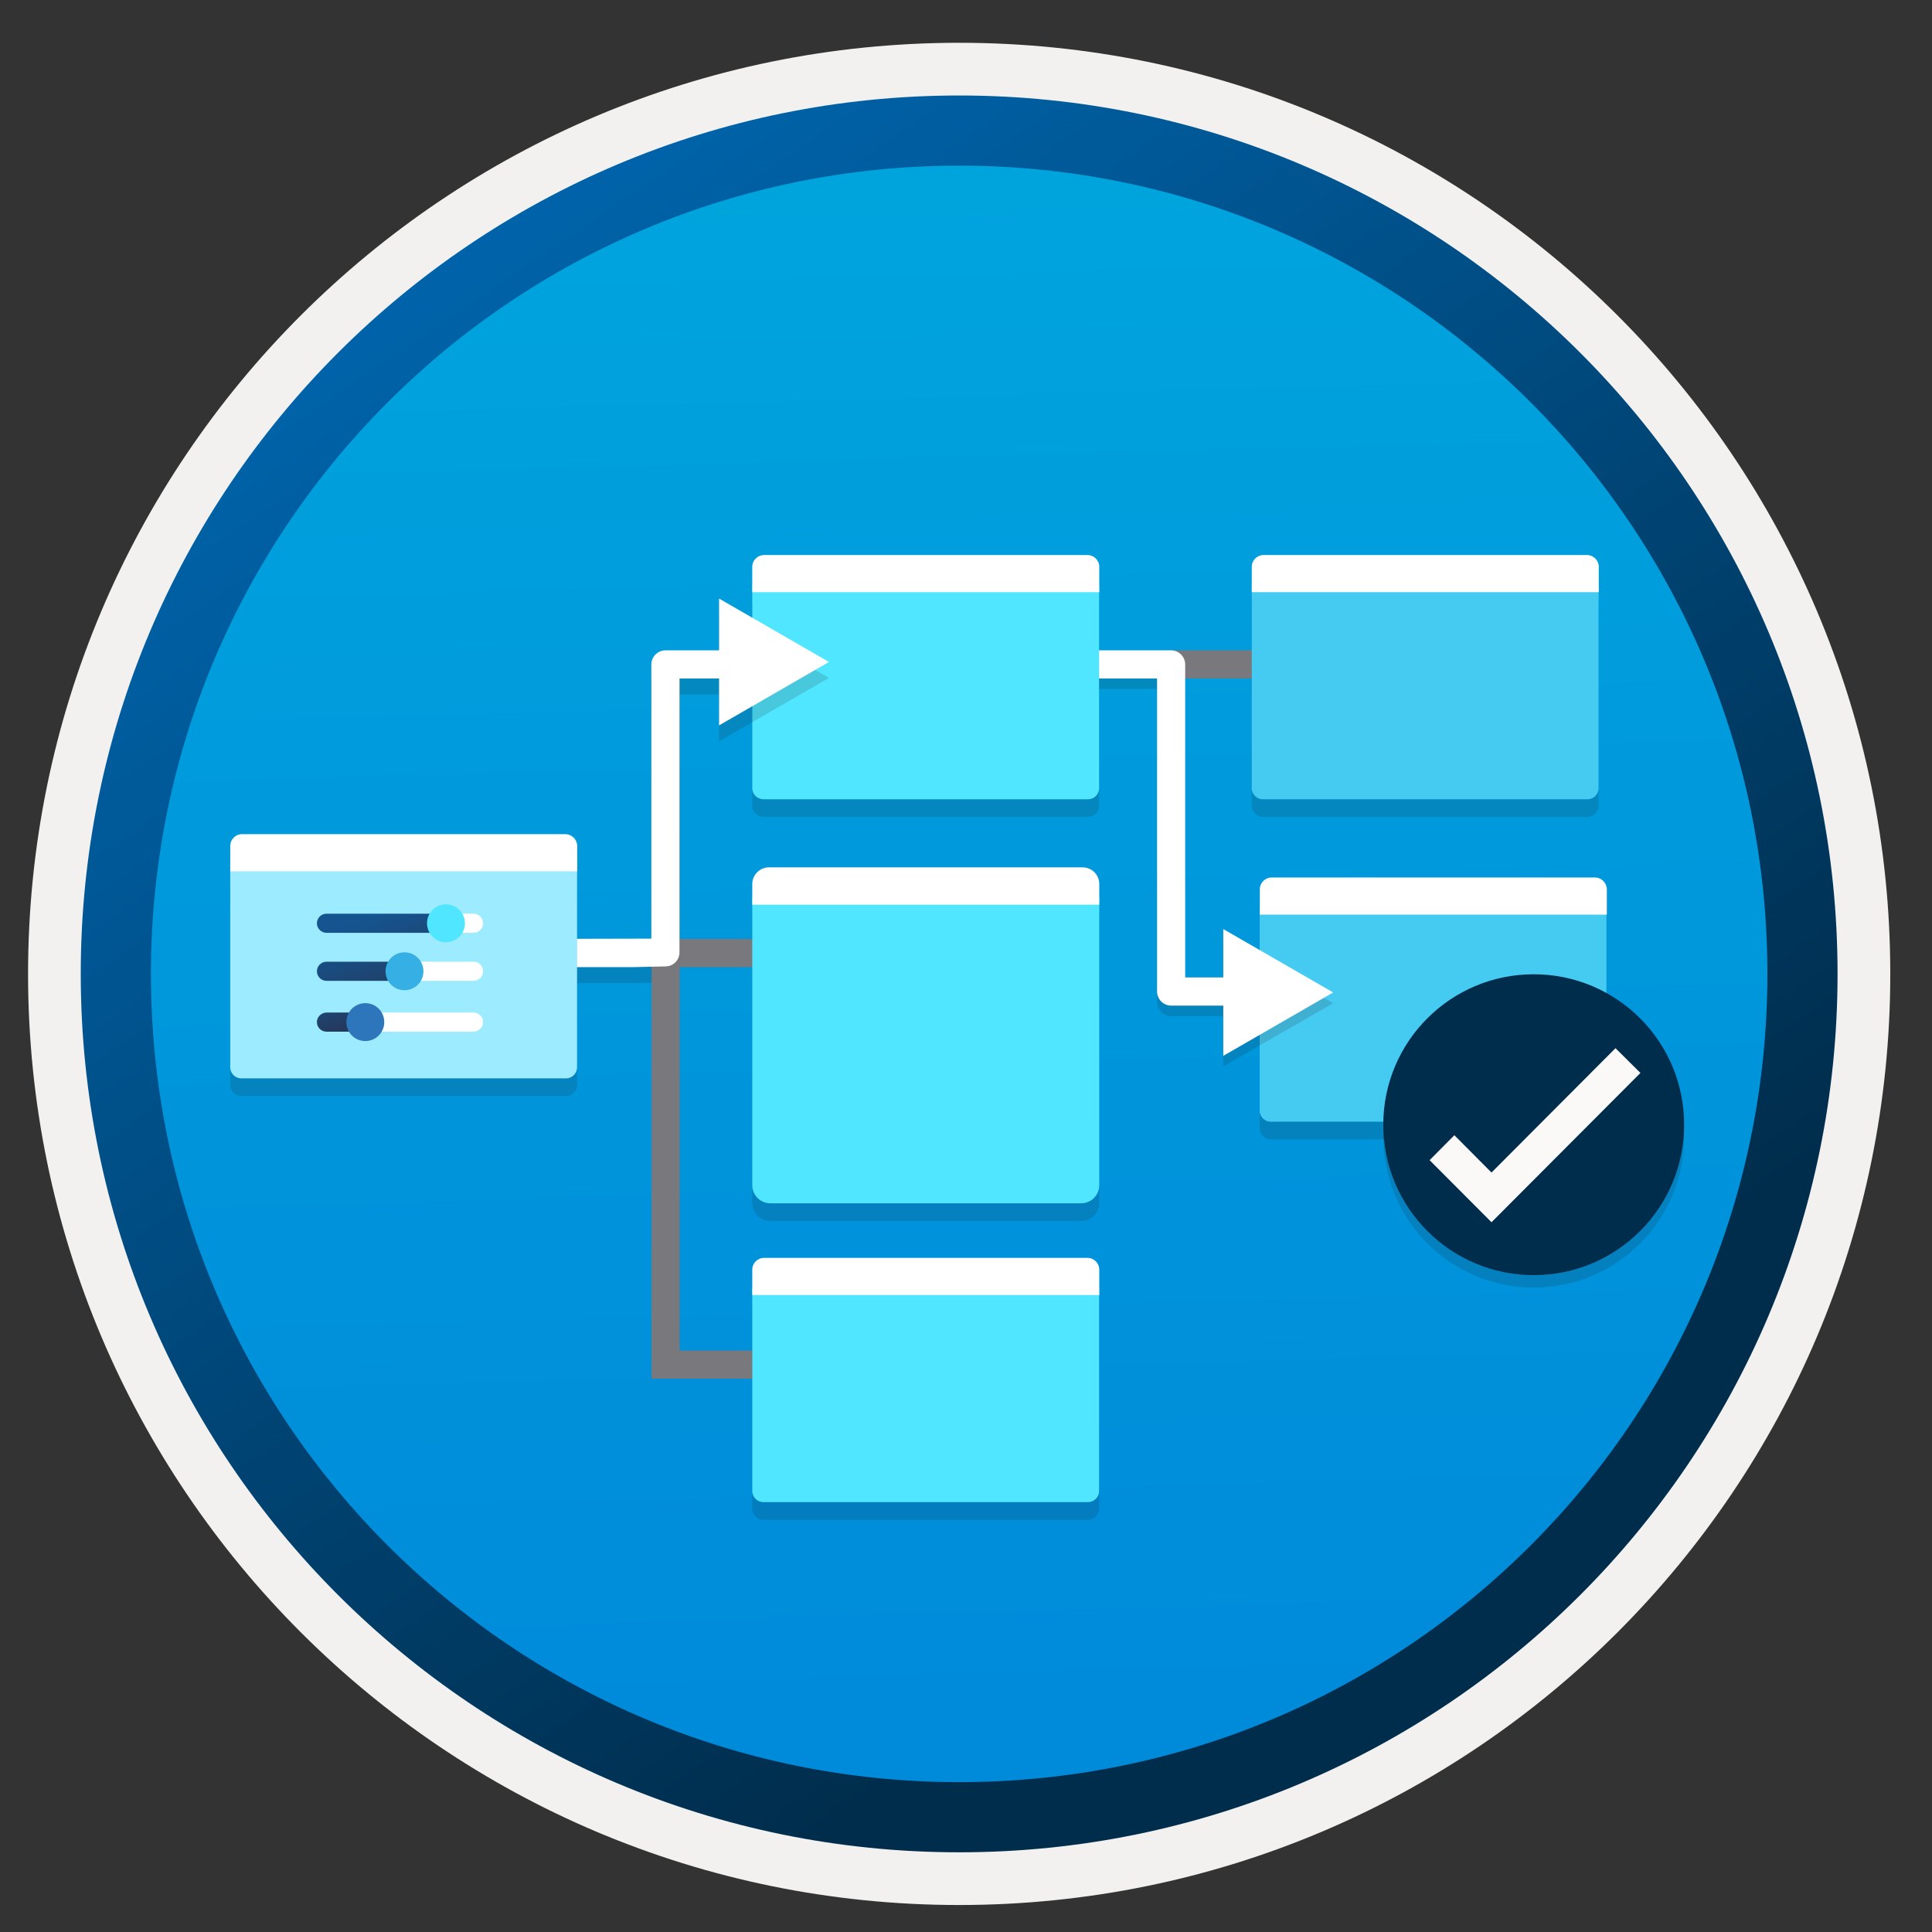 <svg width="103" height="103" viewBox="0 0 103 103" fill="none" xmlns="http://www.w3.org/2000/svg">
<rect x="0" y="0" width="103" height="103" fill="#333333" stroke="none"/>
<path d="M51.135 98.731C25.285 98.731 4.325 77.781 4.325 51.921C4.325 26.061 25.285 5.111 51.135 5.111C76.985 5.111 97.945 26.071 97.945 51.921C97.945 77.771 76.985 98.731 51.135 98.731Z" fill="url(#paint0_linear)"/>
<path fill-rule="evenodd" clip-rule="evenodd" d="M97.036 51.921C97.036 77.271 76.486 97.821 51.136 97.821C25.786 97.821 5.236 77.271 5.236 51.921C5.236 26.571 25.786 6.021 51.136 6.021C76.486 6.021 97.036 26.571 97.036 51.921ZM51.136 2.281C78.556 2.281 100.776 24.501 100.776 51.921C100.776 79.341 78.546 101.561 51.136 101.561C23.716 101.561 1.496 79.331 1.496 51.921C1.496 24.501 23.716 2.281 51.136 2.281Z" fill="#F2F1F0"/>
<path fill-rule="evenodd" clip-rule="evenodd" d="M94.225 51.921C94.225 75.721 74.935 95.011 51.135 95.011C27.335 95.011 8.045 75.721 8.045 51.921C8.045 28.121 27.335 8.831 51.135 8.831C74.935 8.831 94.225 28.121 94.225 51.921ZM51.135 5.091C76.995 5.091 97.965 26.061 97.965 51.921C97.965 77.781 76.995 98.751 51.135 98.751C25.275 98.751 4.305 77.781 4.305 51.921C4.305 26.061 25.265 5.091 51.135 5.091Z" fill="url(#paint1_linear)"/>
<path opacity="0.15" d="M85.235 32.131H66.735V42.961C66.735 43.291 67.005 43.551 67.325 43.551H84.635C84.965 43.551 85.225 43.281 85.225 42.961V32.131H85.235Z" fill="#1F1D20"/>
<path opacity="0.15" d="M85.656 49.321H67.156V60.151C67.156 60.481 67.425 60.741 67.746 60.741H85.055C85.385 60.741 85.645 60.471 85.645 60.151V49.321H85.656Z" fill="#1F1D20"/>
<path d="M70.775 34.671H62.386V36.171H70.775V34.671Z" fill="#78787D"/>
<path d="M85.235 31.191H66.735V42.021C66.735 42.351 67.005 42.611 67.325 42.611H84.635C84.965 42.611 85.225 42.341 85.225 42.021V31.191H85.235Z" fill="#45CAF2"/>
<path d="M84.605 29.591H67.365C67.015 29.591 66.735 29.871 66.735 30.221V31.571H85.235V30.221C85.235 29.871 84.955 29.591 84.605 29.591Z" fill="white"/>
<path d="M85.656 48.381H67.156V59.211C67.156 59.541 67.425 59.801 67.746 59.801H85.055C85.385 59.801 85.645 59.531 85.645 59.211V48.381H85.656Z" fill="#45CAF2"/>
<path d="M85.025 46.781H67.796C67.445 46.781 67.165 47.061 67.165 47.411V48.761H85.665V47.411C85.656 47.061 85.376 46.781 85.025 46.781Z" fill="white"/>
<path opacity="0.15" d="M71.076 53.481L65.216 50.101V52.681H63.186V35.981C63.186 35.571 62.846 35.231 62.436 35.231H55.286V36.731H61.686V53.421C61.686 53.831 62.026 54.171 62.436 54.171H65.216V56.851L71.076 53.481Z" fill="#1F1D20"/>
<path d="M71.076 52.911L65.216 49.531V52.111H63.186V35.421C63.186 35.011 62.846 34.671 62.436 34.671H55.286V36.171H61.686V52.861C61.686 53.271 62.026 53.611 62.436 53.611H65.216V56.291L71.076 52.911Z" fill="white"/>
<path opacity="0.15" d="M58.605 32.131H40.105V42.961C40.105 43.291 40.376 43.551 40.696 43.551H58.005C58.336 43.551 58.596 43.281 58.596 42.961V32.131H58.605Z" fill="#1F1D20"/>
<path opacity="0.15" d="M58.605 48.781H40.105V64.121C40.105 64.661 40.535 65.091 41.075 65.091H57.636C58.175 65.091 58.605 64.661 58.605 64.121V48.781Z" fill="#1F1D20"/>
<path d="M43.755 50.061H35.906V51.561H43.755V50.061Z" fill="#78787D"/>
<path d="M58.605 31.191H40.105V42.021C40.105 42.351 40.376 42.611 40.696 42.611H58.005C58.336 42.611 58.596 42.341 58.596 42.021V31.191H58.605Z" fill="#50E6FF"/>
<path d="M57.975 29.591H40.736C40.386 29.591 40.105 29.871 40.105 30.221V31.571H58.605V30.221C58.605 29.871 58.325 29.591 57.975 29.591Z" fill="white"/>
<path d="M58.605 47.841H40.105V63.181C40.105 63.721 40.535 64.151 41.075 64.151H57.636C58.175 64.151 58.605 63.721 58.605 63.181V47.841Z" fill="#50E6FF"/>
<path d="M57.715 46.241H40.995C40.505 46.241 40.105 46.641 40.105 47.131V48.231H58.605V47.131C58.605 46.631 58.206 46.241 57.715 46.241Z" fill="white"/>
<path opacity="0.15" d="M81.766 68.641C86.196 68.641 89.786 65.051 89.786 60.621C89.786 56.191 86.196 52.601 81.766 52.601C77.336 52.601 73.746 56.191 73.746 60.621C73.746 65.051 77.346 68.641 81.766 68.641Z" fill="#1F1D20"/>
<path d="M81.766 67.981C86.196 67.981 89.786 64.391 89.786 59.961C89.786 55.531 86.196 51.941 81.766 51.941C77.336 51.941 73.746 55.531 73.746 59.961C73.746 64.391 77.346 67.981 81.766 67.981Z" fill="#002D4C"/>
<path d="M86.126 55.881L79.516 62.511L77.536 60.521L76.216 61.851L79.516 65.161L87.456 57.201L86.126 55.881Z" fill="#FAF9F8"/>
<path opacity="0.15" d="M44.196 36.141L38.336 32.761V35.521H35.475C35.066 35.521 34.725 35.861 34.725 36.271V50.891L25.895 50.911V52.411H33.766L35.495 52.371C35.906 52.361 36.225 52.031 36.225 51.621V37.021H38.336V39.521L44.196 36.141Z" fill="#1F1D20"/>
<path d="M43.345 73.501H34.735V35.421H36.235V72.001H43.345V73.501Z" fill="#78787D"/>
<path d="M44.196 35.291L38.336 31.911V34.671H35.475C35.066 34.671 34.725 35.011 34.725 35.421V50.041L25.895 50.061V51.561H33.766L35.495 51.521C35.906 51.511 36.225 51.181 36.225 50.771V36.171H38.336V38.671L44.196 35.291Z" fill="white"/>
<path opacity="0.15" d="M30.775 47.011H12.275V57.841C12.275 58.171 12.545 58.431 12.865 58.431H30.175C30.505 58.431 30.765 58.161 30.765 57.841V47.011H30.775Z" fill="#1F1D20"/>
<path d="M30.775 46.071H12.275V56.901C12.275 57.231 12.545 57.491 12.865 57.491H30.175C30.505 57.491 30.765 57.221 30.765 56.901V46.071H30.775Z" fill="#9CEBFF"/>
<path d="M30.135 44.471H12.905C12.555 44.471 12.275 44.751 12.275 45.101V46.451H30.775V45.101C30.765 44.751 30.485 44.471 30.135 44.471Z" fill="white"/>
<path d="M24.026 49.221C24.026 48.941 23.796 48.711 23.515 48.711H17.405C17.125 48.711 16.895 48.941 16.895 49.221C16.895 49.501 17.125 49.731 17.405 49.731H23.515C23.805 49.731 24.026 49.501 24.026 49.221Z" fill="url(#paint2_linear)"/>
<path d="M25.755 49.221C25.755 48.941 25.525 48.711 25.245 48.711H23.585C23.305 48.711 23.485 48.941 23.485 49.221C23.485 49.501 23.305 49.731 23.585 49.731H25.255C25.525 49.731 25.755 49.501 25.755 49.221Z" fill="white"/>
<path d="M22.766 49.221C22.766 49.781 23.216 50.231 23.776 50.231C24.336 50.231 24.786 49.781 24.786 49.221C24.786 48.661 24.326 48.211 23.766 48.211C23.216 48.221 22.766 48.661 22.766 49.221Z" fill="#50E6FF"/>
<path d="M22.145 51.781C22.145 51.501 21.916 51.271 21.636 51.271H17.405C17.125 51.271 16.895 51.501 16.895 51.781C16.895 52.061 17.125 52.291 17.405 52.291H21.645C21.925 52.281 22.145 52.061 22.145 51.781Z" fill="url(#paint3_linear)"/>
<path d="M25.756 51.781C25.756 51.501 25.526 51.271 25.246 51.271H21.956C21.676 51.271 21.446 51.501 21.446 51.781C21.446 52.061 21.676 52.291 21.956 52.291H25.256C25.526 52.281 25.756 52.061 25.756 51.781Z" fill="white"/>
<path d="M20.555 51.781C20.555 52.341 21.005 52.791 21.565 52.791C22.125 52.791 22.575 52.341 22.575 51.781C22.575 51.221 22.125 50.771 21.565 50.771C21.005 50.771 20.555 51.221 20.555 51.781Z" fill="#35AFE4"/>
<path d="M19.796 54.491C19.796 54.211 19.566 53.981 19.285 53.981H17.405C17.125 53.991 16.895 54.211 16.895 54.491C16.895 54.771 17.125 55.001 17.405 55.001H19.285C19.566 54.991 19.796 54.771 19.796 54.491Z" fill="url(#paint4_linear)"/>
<path d="M25.755 54.491C25.755 54.211 25.525 53.981 25.245 53.981H19.785C19.505 53.981 19.275 54.211 19.275 54.491C19.275 54.771 19.505 55.001 19.785 55.001H25.245C25.525 54.991 25.755 54.771 25.755 54.491Z" fill="white"/>
<path d="M18.466 54.491C18.466 55.051 18.916 55.501 19.476 55.501C20.036 55.501 20.486 55.051 20.486 54.491C20.486 53.931 20.036 53.481 19.476 53.481C18.916 53.481 18.466 53.931 18.466 54.491Z" fill="#2E76BC"/>
<path opacity="0.15" d="M58.605 69.601H40.105V80.431C40.105 80.761 40.376 81.021 40.696 81.021H58.005C58.336 81.021 58.596 80.751 58.596 80.431V69.601H58.605Z" fill="#1F1D20"/>
<path d="M58.605 68.661H40.105V79.491C40.105 79.821 40.376 80.081 40.696 80.081H58.005C58.336 80.081 58.596 79.811 58.596 79.491V68.661H58.605Z" fill="#50E6FF"/>
<path d="M57.975 67.061H40.736C40.386 67.061 40.105 67.341 40.105 67.691V69.041H58.605V67.691C58.605 67.341 58.325 67.061 57.975 67.061Z" fill="white"/>
<defs>
<linearGradient id="paint0_linear" x1="49.365" y1="-12.869" x2="53.347" y2="132.901" gradientUnits="userSpaceOnUse">
<stop stop-color="#00ABDE"/>
<stop offset="1" stop-color="#007ED8"/>
</linearGradient>
<linearGradient id="paint1_linear" x1="2.568" y1="-19.704" x2="98.095" y2="121.178" gradientUnits="userSpaceOnUse">
<stop stop-color="#007ED8"/>
<stop offset="0.707" stop-color="#002D4C"/>
</linearGradient>
<linearGradient id="paint2_linear" x1="20.26" y1="48.649" x2="24.438" y2="60.429" gradientUnits="userSpaceOnUse">
<stop stop-color="#15548F"/>
<stop offset="0.418" stop-color="#243A5E"/>
<stop offset="0.968" stop-color="#1A2C45"/>
</linearGradient>
<linearGradient id="paint3_linear" x1="18.825" y1="49.806" x2="22.145" y2="59.167" gradientUnits="userSpaceOnUse">
<stop stop-color="#15548F"/>
<stop offset="0.418" stop-color="#243A5E"/>
<stop offset="0.968" stop-color="#1A2C45"/>
</linearGradient>
<linearGradient id="paint4_linear" x1="17.49" y1="52.069" x2="19.733" y2="58.392" gradientUnits="userSpaceOnUse">
<stop stop-color="#15548F"/>
<stop offset="0.418" stop-color="#243A5E"/>
<stop offset="0.968" stop-color="#1A2C45"/>
</linearGradient>
</defs>
</svg>
